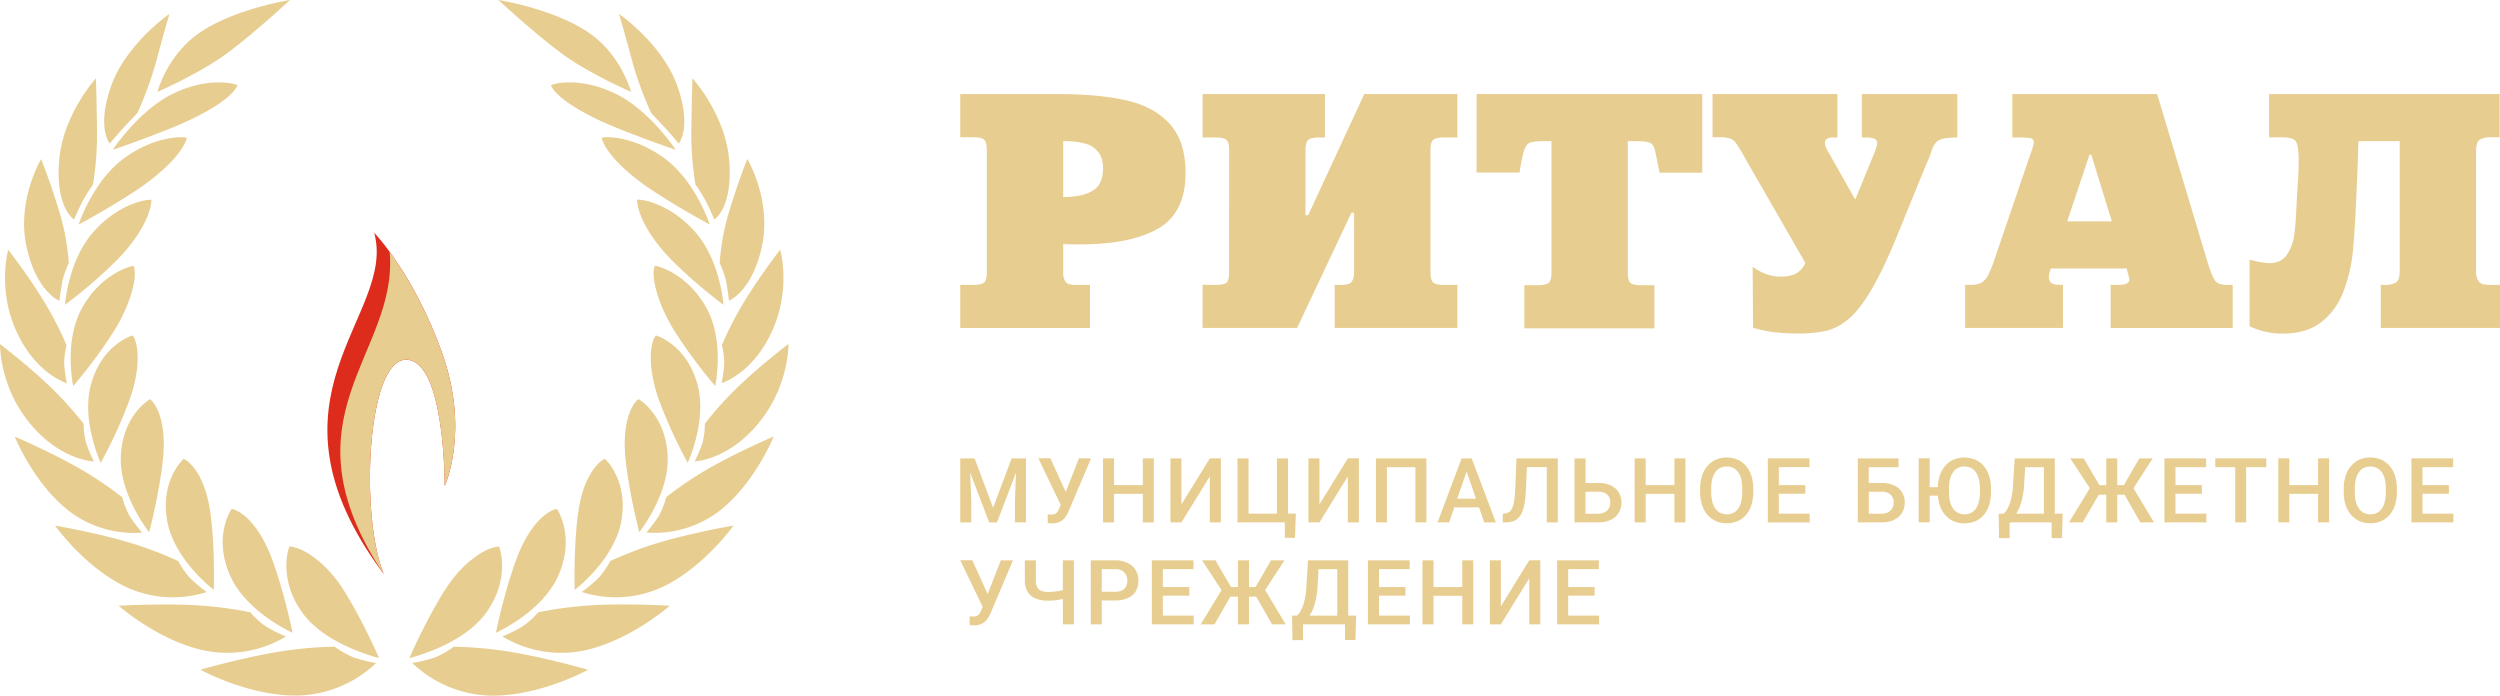 <svg xmlns="http://www.w3.org/2000/svg" viewBox="0 0 1558.54 433.67"><defs><style>.cls-1,.cls-3{fill:#e8cd91;}.cls-1,.cls-2{fill-rule:evenodd;}.cls-2{fill:#dd2b1c;}</style></defs><title>LogoNew2</title><g id="&#x421;&#x43B;&#x43E;&#x439;_2" data-name="&#x421;&#x43B;&#x43E;&#x439; 2"><g id="&#x421;&#x43B;&#x43E;&#x439;_1-2" data-name="&#x421;&#x43B;&#x43E;&#x439; 1"><path class="cls-1" d="M255.22,410.26s32.93-7.8,47.65-28,9.42-38.88,8.22-41.51c-6.82.15-21.81,8.16-33.87,27.32S255.22,410.26,255.22,410.26Zm53.92-15.79S337.8,381.81,348,359s.82-39.45-.9-41.78c-6.64,1.56-17.35,10.19-25.19,31.43S309.15,394.48,309.15,394.48Zm4.08,2.29a71,71,0,0,0,50.81,8.8c28.86-6.1,53.51-27.93,53.51-27.93s-23.16-1.43-44.39-.5a239.11,239.11,0,0,0-37.64,4.58,53.29,53.29,0,0,1-9.64,8.75A91.66,91.66,0,0,1,313.22,396.77Zm45.05-29s24.34-18.39,28.95-42.31-8-37.58-10.16-39.41c-5.95,3-14.18,13.53-16.88,35.4S358.28,367.82,358.28,367.82Zm4.38,1.27a69.16,69.16,0,0,0,50.13-3c26-12.21,44.5-38.39,44.5-38.39s-22.27,3.8-42.2,9.4a233.16,233.16,0,0,0-34.66,12.73,51.84,51.84,0,0,1-7.19,10.44A89.41,89.41,0,0,1,362.65,369.08Zm35.89-37.27s18.7-23.27,17.69-47.36-15.87-34.34-18.29-35.61c-4.91,4.21-10.26,16.26-7.92,37.94S398.55,331.82,398.55,331.82Zm4.38.21a66.57,66.57,0,0,0,46.29-14c21.63-17.23,33.14-45.87,33.14-45.87s-20,8.53-37.43,18.21a224.42,224.42,0,0,0-29.62,19.64,50.15,50.15,0,0,1-4.41,11.39A86.31,86.31,0,0,1,402.93,332Zm25.82-43.49s12.49-26.68,5.89-49.52-23.23-29.21-25.85-29.86c-3.72,5.19-5.19,20.31,2.12,40.54A291.43,291.43,0,0,0,428.75,288.53Zm4.2-.84s20.65-.45,39.89-23.74,18.7-49.44,18.7-49.44-15,11.29-29,24.4a215.76,215.76,0,0,0-23.1,25.27A48.85,48.85,0,0,1,438,275.91,83.78,83.78,0,0,1,433,287.7Zm12.93-47.06s6.05-27.5-5.33-48.37-29.63-26.41-32.32-26.48c-2.51,5.87,1.2,23.16,12.71,41.33A310.17,310.17,0,0,0,445.88,240.64Zm3.92-1.72s19.24-5.58,31.44-32.21,5.17-51,5.17-51-11.2,14.32-21,30.09A210.16,210.16,0,0,0,450,215.26a47.6,47.6,0,0,1,1.5,11.36A80.94,80.94,0,0,1,449.8,238.92Zm1.25-48.87s-1.91-27.45-17.6-45.31-33.65-20.67-36.29-20.14c.26,8.58,7,23,22.2,38.23A310.31,310.31,0,0,0,451.05,190.05Zm3.44-2.54s14.53-5.59,20.58-34.25-9.18-54.07-9.18-54.07-5.12,12.53-10.89,31.32A145.58,145.58,0,0,0,448.65,164a57.71,57.71,0,0,1,4,11.28C453.59,180.36,454.49,187.51,454.49,187.51Zm-12-47.48s-8.66-26.5-27.64-40.82S377.58,84.89,375.1,85.94c2,8.35,14.14,21.34,32.13,33.13S442.52,140,442.52,140Zm2.86-3.19s11.5-6.94,9.32-36.14-23-51.85-23-51.85-.35,11.33-.66,31a200,200,0,0,0,2.54,35.2,113.14,113.14,0,0,1,6.6,10.62C442.52,130.24,445.38,136.85,445.38,136.85ZM421.24,93.37s-16.07-24.52-37.45-34.92-38.12-6.72-40.35-5.22c3.55,7.82,19.92,17.88,39.84,26S421.24,93.37,421.24,93.37Zm1.88-3.85s8.46-9.82-.92-36.07S385.88,8.64,385.88,8.64s2.76,9,7.84,28A215,215,0,0,0,406,70.54s5.56,5.89,9.07,9.65S423.11,89.52,423.11,89.52ZM393.4,57.29S387.19,33,365,19,310.74,0,310.74,0s24.48,22.7,41.15,34.59S393.4,57.29,393.4,57.29Zm-158.86,356a73.44,73.44,0,0,1-49.31,20.33c-30.51.35-60.31-16.12-60.31-16.12S148,410.88,169.63,407a247.46,247.46,0,0,1,39-3.86,55.17,55.17,0,0,0,11.7,6.66A94.82,94.82,0,0,0,234.54,413.34Zm1.78-3.07s-32.93-7.8-47.65-28-9.42-38.88-8.22-41.51c6.82.15,21.82,8.16,33.88,27.32S236.32,410.26,236.32,410.26ZM182.4,394.48s-28.65-12.67-38.87-35.5-.82-39.45.9-41.78c6.64,1.56,17.35,10.19,25.19,31.43S182.4,394.48,182.4,394.48Zm-4.08,2.29a71,71,0,0,1-50.81,8.8C98.65,399.47,74,377.64,74,377.64s23.16-1.43,44.39-.5A239.12,239.12,0,0,1,156,381.72a53.42,53.42,0,0,0,9.64,8.75A91.66,91.66,0,0,0,178.32,396.77Zm-45-29s-24.34-18.39-28.95-42.31,8-37.58,10.16-39.41c5.95,3,14.18,13.53,16.88,35.4S133.27,367.82,133.27,367.82Zm-4.38,1.27a69.17,69.17,0,0,1-50.13-3c-26-12.21-44.5-38.39-44.5-38.39s22.28,3.8,42.2,9.4a233.26,233.26,0,0,1,34.65,12.73,51.92,51.92,0,0,0,7.2,10.44A89.41,89.41,0,0,0,128.89,369.08ZM93,331.82s-18.7-23.27-17.69-47.36,15.87-34.34,18.29-35.61c4.91,4.21,10.27,16.26,7.93,37.94S93,331.82,93,331.82Zm-4.38.21a66.58,66.58,0,0,1-46.29-14C20.69,300.85,9.19,272.2,9.19,272.2s20,8.53,37.43,18.21a224.76,224.76,0,0,1,29.63,19.64,50,50,0,0,0,4.41,11.39A86.2,86.2,0,0,0,88.61,332ZM62.79,288.53S50.31,261.86,56.9,239s23.23-29.21,25.84-29.86c3.73,5.19,5.19,20.31-2.12,40.54A291.6,291.6,0,0,1,62.79,288.53Zm-4.2-.84S37.94,287.25,18.7,264,0,214.52,0,214.52s15,11.29,29,24.4a216.2,216.2,0,0,1,23.1,25.27,49,49,0,0,0,1.52,11.72A83.72,83.72,0,0,0,58.59,287.7ZM45.66,240.64S39.6,213.14,51,192.27s29.63-26.41,32.32-26.48c2.51,5.87-1.2,23.16-12.71,41.33A309.88,309.88,0,0,1,45.66,240.64Zm-3.91-1.72s-19.24-5.58-31.44-32.21-5.17-51-5.17-51,11.2,14.32,21,30.09A210.33,210.33,0,0,1,41.5,215.26,47.6,47.6,0,0,0,40,226.63,81.39,81.39,0,0,0,41.74,238.92Zm-1.25-48.87s1.91-27.45,17.6-45.31,33.64-20.67,36.29-20.14c-.26,8.58-7,23-22.19,38.23A310.09,310.09,0,0,1,40.49,190.05ZM37,187.51s-14.53-5.59-20.57-34.25S25.65,99.2,25.65,99.2s5.11,12.53,10.89,31.32A145.89,145.89,0,0,1,42.9,164a57.53,57.53,0,0,0-4,11.28C38,180.36,37,187.51,37,187.51ZM49,140s8.66-26.5,27.64-40.82S114,84.89,116.45,85.94c-2,8.35-14.14,21.34-32.13,33.13S49,140,49,140Zm-2.86-3.19s-11.5-6.94-9.32-36.14,23-51.85,23-51.85.36,11.33.66,31A200.29,200.29,0,0,1,58,115a113.05,113.05,0,0,0-6.6,10.62C49,130.24,46.17,136.85,46.17,136.85ZM70.31,93.37s16.07-24.52,37.44-34.92,38.12-6.72,40.35-5.22c-3.55,7.82-19.93,17.88-39.84,26S70.31,93.37,70.31,93.37Zm-1.87-3.85s-8.46-9.82.92-36.07S105.67,8.64,105.67,8.64s-2.76,9-7.84,28A215,215,0,0,1,85.59,70.54S80,76.43,76.51,80.19,68.44,89.52,68.44,89.52ZM98.15,57.29S104.36,33,126.53,19,180.8,0,180.8,0s-24.48,22.7-41.15,34.59S98.15,57.29,98.15,57.29ZM257,413.34a73.45,73.45,0,0,0,49.31,20.33c30.51.35,60.3-16.12,60.3-16.12s-23.06-6.66-44.7-10.52a247.42,247.42,0,0,0-39-3.86,55.24,55.24,0,0,1-11.71,6.66A94.61,94.61,0,0,1,257,413.34Z"></path><path class="cls-2" d="M239.26,357.94c-82.75-110.86,8.51-160.91-6-212.85,0,0,24.48,25.19,42.21,74.5S277.22,303,277.22,303s.35-78.75-24.12-78.75S224.36,321.76,239.26,357.94Z"></path><path class="cls-1" d="M239.26,357.94c-65.58-98.65,9.25-136.87,3.68-200.88,8.75,12,21.84,32.9,32.5,62.53,17.74,49.31,1.77,83.36,1.77,83.36s.35-78.75-24.12-78.75S224.36,321.76,239.26,357.94Z"></path><path class="cls-1" d="M1558.31,58.63V85.57h-5.58a13.09,13.09,0,0,0-6.6,1.42c-1.68.94-2.51,3.37-2.51,7.33v74.51a11.72,11.72,0,0,0,1.22,5.94,5,5,0,0,0,3.07,2.39,22.51,22.51,0,0,0,4.82.42h5.81v26.87H1484.2V177.62h2.66a13.38,13.38,0,0,0,6.68-1.42c1.63-1,2.47-3.33,2.47-7.12V88h-25.74q-.45,16.56-1.56,40.38c-.53,11.53-1.18,21.15-1.94,28.92a98.19,98.19,0,0,1-5.5,23.57,44,44,0,0,1-13.63,19.55c-6.19,5-14.39,7.57-24.53,7.57a48.11,48.11,0,0,1-20.69-4.58V161.89c5.7,1.42,9.79,2.15,12.22,2.15,5,0,8.66-1.74,11-5.17a28.31,28.31,0,0,0,4.63-12.5c.68-4.9,1.13-11.21,1.45-19,.07-1.7.15-3.3.26-4.83s.19-2.7.23-3.53.11-1.87.19-3c.41-5.83.64-11,.64-15.45,0-6.63-.61-10.8-1.82-12.46s-4-2.47-8.16-2.47h-8.47V58.63ZM1302.61,96.48,1288.72,138h27.83l-12.8-41.52Zm42.18-37.84,32,106.66c1.63,4.86,3,8.12,4.25,9.79s3.72,2.5,7.4,2.5h3.45v26.87h-76.08V177.58h5.42c4.1,0,6.15-1.11,6.15-3.34a15.5,15.5,0,0,0-.91-4.13c-.08-.42-.19-.9-.34-1.42s-.23-1-.3-1.32h-47.19a13.4,13.4,0,0,0-1.33,5,5.08,5.08,0,0,0,1,3.48,4.34,4.34,0,0,0,2.39,1.38,14,14,0,0,0,3.15.32h2.25v26.87h-61V177.58h3.57a13.44,13.44,0,0,0,6.68-1.42,11.74,11.74,0,0,0,4.33-5.14,83.12,83.12,0,0,0,4.33-11.11l22-64.45c1.25-3.33,1.9-5.62,1.9-6.91a2.24,2.24,0,0,0-1.52-2.18c-1-.45-3.68-.66-8-.66h-3.88V58.63Zm-277.19,0h77.87V85.71h-2.77c-3.34,0-5,1.14-5,3.43a5.89,5.89,0,0,0,.27,1.95,13.43,13.43,0,0,0,1,2.12c.45.9.9,1.63,1.25,2.25l16.37,28.93,10.78-26.29c1.94-4.41,2.89-7.47,2.89-9.13,0-2.19-2.24-3.27-6.76-3.27h-2.81V58.63h59.53V85.71q-9.1.1-11.84,1.87c-1.82,1.18-3.27,3.54-4.41,7-.41,1.22-.79,2.3-1.1,3.27-.23.45-.53,1.14-.91,2.08a22.48,22.48,0,0,1-1.1,2.47l-17.12,42c-6,14.93-11.55,26.69-16.59,35.37s-9.87,15-14.5,18.89a34,34,0,0,1-14.09,7.57,81.38,81.38,0,0,1-18.11,1.67,122.79,122.79,0,0,1-14.58-.8,84.24,84.24,0,0,1-13-2.75l-.23-38c5.73,4.06,11.47,6.11,17.24,6.11,4.18,0,7.44-.66,9.87-2a13.71,13.71,0,0,0,5.73-6.56l-36.72-63.82c-3.27-6-5.7-9.93-7.24-11.77s-4.52-2.74-8.89-2.74h-5Zm-147.09,0h140.71v49h-26.62c-.49-2.43-.91-4.45-1.22-6s-.76-3.72-1.33-6.5-1.37-4.73-2.73-5.7S1024.78,88,1019.8,88h-5v81.69c0,3.65.64,5.94,1.9,6.81s3.27,1.32,6,1.32h8.7v26.88h-81.1V177.79h8.66c2.88,0,5-.45,6.3-1.32s1.94-3.16,1.94-6.81V88h-5c-4.06,0-6.91.35-8.5,1s-2.77,2.29-3.61,4.86a111.78,111.78,0,0,0-2.77,13.72H920.52Zm-70,0h58.05V85.71h-8.66c-2.89,0-5,.45-6.23,1.32s-1.9,3.12-1.9,6.7v75.73c0,3.65.64,5.93,1.9,6.81s3.34,1.32,6.23,1.32h8.66v26.87h-76.5V177.58h4.14c3.38,0,5.58-.66,6.53-2s1.44-3.47,1.44-6.32V132.62H842.5l-33.87,71.83H749.71V177.58h8.66c3.42,0,5.59-.52,6.49-1.57s1.4-3.3,1.4-6.77V93.73c0-3.57-.64-5.83-1.9-6.7s-3.27-1.32-6-1.32h-8.66V58.63H826V85.71h-3.92c-2.88,0-5,.45-6.26,1.32s-1.94,3.12-1.94,6.7v40.42h1.67ZM662.8,88v34.8q12.25,0,18.53-4c4.22-2.64,6.31-7.22,6.31-13.75,0-4.06-.87-7.36-2.66-9.9a15,15,0,0,0-8.12-5.52A49.14,49.14,0,0,0,662.8,88Zm0,64.17v17.29a11,11,0,0,0,1.07,5.49,4.31,4.31,0,0,0,2.66,2.22,19.06,19.06,0,0,0,4.52.42h8.47v26.87H598.64V177.58h8.66c2.73,0,4.74-.45,6-1.32s1.9-3.16,1.9-6.81V93.59c0-3.57-.64-5.83-1.9-6.7s-3.27-1.32-6-1.32h-8.66V58.63h60.7q25.4,0,42.79,3.92t27.18,14.79q9.79,10.89,9.79,30.48,0,24.75-17,34.62t-48.86,9.93C668.73,152.38,665.23,152.3,662.8,152.17Z"></path><polygon class="cls-3" points="639.61 285.76 639.61 325.68 632.72 325.68 632.72 312.42 633.39 294.63 621.54 325.68 616.66 325.68 604.83 294.61 605.5 312.42 605.5 325.68 598.64 325.68 598.64 285.76 607.59 285.76 619.12 316.55 630.65 285.76 639.61 285.76"></polygon><path class="cls-3" d="M680.18,285.76l-13.87,32.67a28.19,28.19,0,0,1-1.48,2.93,11.53,11.53,0,0,1-2,2.5,8.52,8.52,0,0,1-2.85,1.75,11.32,11.32,0,0,1-4,.65q-.64,0-1.52-.06c-.61,0-1-.08-1.3-.12l0-5.39a9.48,9.48,0,0,0,1.12.08c.53,0,.89,0,1.14,0a5.22,5.22,0,0,0,2.52-.53,4.1,4.1,0,0,0,1.48-1.46,13.31,13.31,0,0,0,1-2l.85-2.07-13.95-29h7.52l9.56,21,8.21-21Z"></path><polygon class="cls-3" points="719.32 285.76 719.32 325.68 712.45 325.68 712.45 307.88 694.51 307.88 694.51 325.68 687.64 325.68 687.64 285.76 694.51 285.76 694.51 302.44 712.45 302.44 712.45 285.76 719.32 285.76"></polygon><path class="cls-3" d="M736.53,314.46l17.71-28.71h6.88v39.92h-6.88V296.94l-17.71,28.74h-6.86V285.76h6.86Z"></path><polygon class="cls-3" points="807.85 320.17 807.32 335.31 800.99 335.31 800.99 325.68 771.45 325.68 771.45 285.76 778.36 285.76 778.36 320.23 796.05 320.23 796.05 285.76 802.97 285.76 802.97 320.17 807.85 320.17"></polygon><path class="cls-3" d="M822.56,314.46l17.71-28.71h6.88v39.92h-6.88V296.94l-17.71,28.74h-6.86V285.76h6.86Z"></path><path class="cls-3" d="M889.24,285.76v39.92h-6.86V291.24H864.64v34.44h-6.85V285.76Z"></path><path class="cls-3" d="M917.46,285.76h-6.26l-15,39.91h7.22l3.23-9.35h15.43l3.23,9.35h7.24Zm-9,25.11L914.33,294l5.84,16.92Z"></path><path class="cls-3" d="M971.16,285.76v39.91h-6.87V291.23H951.94l-.69,14.35a63.42,63.42,0,0,1-.73,7.67,27.2,27.2,0,0,1-1.48,5.67,11.75,11.75,0,0,1-2.36,3.86,8.67,8.67,0,0,1-3.42,2.2,13.91,13.91,0,0,1-4.64.69h-1.77v-5.45l1.08-.08a5.82,5.82,0,0,0,2.5-.71,5.11,5.11,0,0,0,1.81-1.75,10.9,10.9,0,0,0,1.22-3,33,33,0,0,0,.79-4.55q.27-2.68.43-6.28l.71-18.06Z"></path><path class="cls-3" d="M1009.08,306.87a11.22,11.22,0,0,0-4.94-4.27,18.41,18.41,0,0,0-7.79-1.5h-7.89V285.76h-6.91v39.91h14.8a19.26,19.26,0,0,0,6.1-.89,13.22,13.22,0,0,0,4.55-2.56,11.09,11.09,0,0,0,2.83-3.94,12.93,12.93,0,0,0,1-5A11.85,11.85,0,0,0,1009.08,306.87Zm-6,9.82a6.25,6.25,0,0,1-2.48,2.56,8.43,8.43,0,0,1-4.29,1h-7.89V306.54h7.89a9.14,9.14,0,0,1,4.29.89,6.06,6.06,0,0,1,2.48,2.42,7.12,7.12,0,0,1,.81,3.35A7.68,7.68,0,0,1,1003.12,316.69Z"></path><polygon class="cls-3" points="1050.72 285.76 1050.72 325.68 1043.86 325.68 1043.86 307.88 1025.93 307.88 1025.93 325.68 1019.06 325.68 1019.06 285.76 1025.93 285.76 1025.93 302.44 1043.86 302.44 1043.86 285.76 1050.72 285.76"></polygon><path class="cls-3" d="M1093,304.62v2.19a26,26,0,0,1-1.18,8.12,17.66,17.66,0,0,1-3.36,6.11,14.48,14.48,0,0,1-5.22,3.85,16.65,16.65,0,0,1-6.75,1.33,16.48,16.48,0,0,1-6.7-1.33,14.89,14.89,0,0,1-5.25-3.85,17.81,17.81,0,0,1-3.44-6.11,25.19,25.19,0,0,1-1.22-8.12v-2.19a25.25,25.25,0,0,1,1.21-8.1,17.91,17.91,0,0,1,3.41-6.11,14.73,14.73,0,0,1,5.24-3.87,17.66,17.66,0,0,1,13.45,0,14.58,14.58,0,0,1,5.24,3.87,17.86,17.86,0,0,1,3.39,6.11A25.54,25.54,0,0,1,1093,304.62Zm-6.88,2.19v-2.25a24.3,24.3,0,0,0-.65-5.91,12.6,12.6,0,0,0-1.89-4.3,8.16,8.16,0,0,0-3.06-2.63,9.14,9.14,0,0,0-4.09-.89,9,9,0,0,0-4.06.89,8.22,8.22,0,0,0-3,2.63,12.77,12.77,0,0,0-1.91,4.3,23.88,23.88,0,0,0-.66,5.91v2.25a24,24,0,0,0,.66,5.92,12.76,12.76,0,0,0,1.93,4.35,8.36,8.36,0,0,0,3.06,2.66,9.75,9.75,0,0,0,8.14,0,8,8,0,0,0,3-2.66,13,13,0,0,0,1.88-4.35A24.45,24.45,0,0,0,1086.09,306.82Z"></path><polygon class="cls-3" points="1128.2 320.23 1128.2 325.68 1102.08 325.68 1102.08 285.76 1128.06 285.76 1128.06 291.23 1108.95 291.23 1108.95 302.44 1125.44 302.44 1125.44 307.8 1108.95 307.8 1108.95 320.23 1128.2 320.23"></polygon><path class="cls-3" d="M1165.05,291.25v9.84h0v-9.84Z"></path><path class="cls-3" d="M1185.71,306.87a11.17,11.17,0,0,0-4.92-4.27,18.47,18.47,0,0,0-7.79-1.5h-8v-9.84h18.56v-5.49H1158.2v39.91H1173a19.44,19.44,0,0,0,6.1-.89,13.31,13.31,0,0,0,4.53-2.56,11.1,11.1,0,0,0,2.83-3.94,12.93,12.93,0,0,0,1-5A11.85,11.85,0,0,0,1185.71,306.87Zm-6,9.82a6.13,6.13,0,0,1-2.48,2.56,8.4,8.4,0,0,1-4.27,1h-7.91V306.54H1173a9.11,9.11,0,0,1,4.27.89,5.94,5.94,0,0,1,2.48,2.42,6.88,6.88,0,0,1,.81,3.35A7.42,7.42,0,0,1,1179.75,316.69Z"></path><path class="cls-3" d="M1240,296.52a18,18,0,0,0-3.38-6.12,14.68,14.68,0,0,0-5.25-3.86,17.8,17.8,0,0,0-13.46,0,14.6,14.6,0,0,0-5.23,3.86,18.45,18.45,0,0,0-3.42,6.12,23.83,23.83,0,0,0-1.16,7.2h-5.08v-18h-6.89v39.91h6.89V309h5.12a24.4,24.4,0,0,0,1.12,6,17.66,17.66,0,0,0,3.44,6.1,14.93,14.93,0,0,0,5.27,3.86,17.74,17.74,0,0,0,13.44,0,14.6,14.6,0,0,0,5.23-3.86,17.55,17.55,0,0,0,3.38-6.1,25.79,25.79,0,0,0,1.18-8.11v-2.2A25,25,0,0,0,1240,296.52Zm-5.67,10.31a24.73,24.73,0,0,1-.65,5.92,13.53,13.53,0,0,1-1.87,4.35,8,8,0,0,1-3,2.64,8.85,8.85,0,0,1-4.11.89,8.63,8.63,0,0,1-4-.89,8.26,8.26,0,0,1-3.07-2.64,13.58,13.58,0,0,1-1.93-4.35,24.73,24.73,0,0,1-.65-5.92v-2.26a24.49,24.49,0,0,1,.65-5.92,12.83,12.83,0,0,1,1.91-4.29,8.14,8.14,0,0,1,3-2.64,8.88,8.88,0,0,1,4-.89,9.32,9.32,0,0,1,4.13.89,7.84,7.84,0,0,1,3,2.64,12.42,12.42,0,0,1,1.89,4.29,23.46,23.46,0,0,1,.67,5.92Z"></path><path class="cls-3" d="M1281,320.22V285.76H1256l-1,16.16a53,53,0,0,1-.91,7.6,29.36,29.36,0,0,1-1.52,5.29,17.59,17.59,0,0,1-1.77,3.42,11.26,11.26,0,0,1-1.65,2H1246l.24,15.27h6.59v-9.82H1279v9.8h6.47l.43-15.25Zm-24.11,0c.33-.49.65-1,1-1.61a24.5,24.5,0,0,0,1.83-4.27,41.08,41.08,0,0,0,1.38-5.51,53.21,53.21,0,0,0,.79-6.91l.65-10.67h11.65v29Z"></path><polygon class="cls-3" points="1342.84 325.67 1334.3 325.67 1324.48 308.41 1319.92 308.41 1319.92 325.67 1313.07 325.67 1313.07 308.41 1308.37 308.41 1298.41 325.67 1289.85 325.67 1302.82 304.39 1290.66 285.76 1299.04 285.76 1308.76 302.45 1313.07 302.45 1313.07 285.76 1319.92 285.76 1319.92 302.45 1324.07 302.45 1333.67 285.76 1342.05 285.76 1330.03 304.35 1342.84 325.67"></polygon><polygon class="cls-3" points="1375.47 320.23 1375.47 325.67 1349.34 325.67 1349.34 285.76 1375.33 285.76 1375.33 291.25 1356.22 291.25 1356.22 302.43 1372.71 302.43 1372.71 307.8 1356.22 307.8 1356.22 320.23 1375.47 320.23"></polygon><polygon class="cls-3" points="1412.82 285.76 1412.82 291.25 1400.28 291.25 1400.28 325.67 1393.47 325.67 1393.47 291.25 1381.04 291.25 1381.04 285.76 1412.82 285.76"></polygon><polygon class="cls-3" points="1452 285.76 1452 325.67 1445.13 325.67 1445.13 307.88 1427.2 307.88 1427.2 325.67 1420.33 325.67 1420.33 285.76 1427.2 285.76 1427.2 302.43 1445.13 302.43 1445.13 285.76 1452 285.76"></polygon><path class="cls-3" d="M1494.24,304.62v2.19a26,26,0,0,1-1.18,8.12,17.66,17.66,0,0,1-3.36,6.11,14.48,14.48,0,0,1-5.22,3.85,16.65,16.65,0,0,1-6.75,1.33,16.48,16.48,0,0,1-6.7-1.33,14.89,14.89,0,0,1-5.25-3.85,17.81,17.81,0,0,1-3.44-6.11,25.19,25.19,0,0,1-1.22-8.12v-2.19a25.25,25.25,0,0,1,1.21-8.1,17.91,17.91,0,0,1,3.41-6.11,14.73,14.73,0,0,1,5.24-3.87,17.66,17.66,0,0,1,13.45,0,14.58,14.58,0,0,1,5.24,3.87,17.86,17.86,0,0,1,3.39,6.11A25.54,25.54,0,0,1,1494.24,304.62Zm-6.88,2.19v-2.25a24.3,24.3,0,0,0-.65-5.91,12.6,12.6,0,0,0-1.89-4.3,8.16,8.16,0,0,0-3.06-2.63,9.14,9.14,0,0,0-4.09-.89,9,9,0,0,0-4.06.89,8.22,8.22,0,0,0-3,2.63,12.77,12.77,0,0,0-1.91,4.3,23.88,23.88,0,0,0-.66,5.91v2.25a24,24,0,0,0,.66,5.92,12.76,12.76,0,0,0,1.93,4.35,8.36,8.36,0,0,0,3.06,2.66,9.75,9.75,0,0,0,8.14,0,8,8,0,0,0,3-2.66,13,13,0,0,0,1.88-4.35A24.45,24.45,0,0,0,1487.36,306.82Z"></path><polygon class="cls-3" points="1529.47 320.23 1529.47 325.67 1503.34 325.67 1503.34 285.76 1529.33 285.76 1529.33 291.25 1510.23 291.25 1510.23 302.43 1526.7 302.43 1526.7 307.8 1510.23 307.8 1510.23 320.23 1529.47 320.23"></polygon><path class="cls-3" d="M631.52,349.31,617.65,382a24.83,24.83,0,0,1-1.5,2.93,10.46,10.46,0,0,1-2,2.5,8.51,8.51,0,0,1-2.85,1.75,11.33,11.33,0,0,1-4,.65q-.64,0-1.52-.06l-1.3-.1,0-5.41a9.48,9.48,0,0,0,1.12.08c.53,0,.89,0,1.14,0a5,5,0,0,0,2.52-.53,3.9,3.9,0,0,0,1.48-1.44,14.34,14.34,0,0,0,1-2l.85-2.07-13.95-29h7.52l9.56,21.06,8.21-21.06Z"></path><path class="cls-3" d="M669.5,349.31v39.91h-6.89V373.36l-.77.18c-.85.2-1.73.37-2.64.51s-1.85.24-2.81.33-1.89.1-2.83.1a21.07,21.07,0,0,1-7.81-1.3,10.21,10.21,0,0,1-5.06-4.13,13.59,13.59,0,0,1-1.79-7.38V349.31h6.87v12.36a9.54,9.54,0,0,0,.85,4.43,4.67,4.67,0,0,0,2.6,2.26,12.11,12.11,0,0,0,4.33.67c.85,0,1.73,0,2.66-.12s1.87-.18,2.81-.31,1.85-.3,2.74-.51c.28-.06.57-.12.83-.2V349.31Z"></path><path class="cls-3" d="M708,355.43a11.73,11.73,0,0,0-5-4.49,17.45,17.45,0,0,0-7.87-1.63H680v39.91h6.87V374.34h8.3a18.68,18.68,0,0,0,7.87-1.48,10.87,10.87,0,0,0,5-4.25,12.49,12.49,0,0,0,1.69-6.63A12.76,12.76,0,0,0,708,355.43Zm-6,10.15a5.6,5.6,0,0,1-2.46,2.44,9.53,9.53,0,0,1-4.37.87h-8.3V354.8h8.3a8.14,8.14,0,0,1,4.37,1,6.2,6.2,0,0,1,2.46,2.66,8.2,8.2,0,0,1,.79,3.56A7.62,7.62,0,0,1,702,365.58Z"></path><polygon class="cls-3" points="744.18 383.77 744.18 389.22 718.06 389.22 718.06 349.31 744.04 349.31 744.04 354.8 724.93 354.8 724.93 365.98 741.42 365.98 741.42 371.35 724.93 371.35 724.93 383.77 744.18 383.77"></polygon><polygon class="cls-3" points="801.54 389.22 792.98 389.22 783.16 371.96 778.63 371.96 778.63 389.22 771.75 389.22 771.75 371.96 767.06 371.96 757.1 389.22 748.53 389.22 761.53 367.94 749.37 349.31 757.73 349.31 767.47 366 771.75 366 771.75 349.31 778.63 349.31 778.63 366 782.75 366 792.35 349.31 800.75 349.31 788.71 367.87 801.54 389.22"></polygon><path class="cls-3" d="M840.5,383.77V349.31H815.43l-1,16.18a50.28,50.28,0,0,1-.91,7.58,31.26,31.26,0,0,1-1.5,5.29,19.4,19.4,0,0,1-1.77,3.42,12.37,12.37,0,0,1-1.65,2h-3.11l.26,15.27h6.57v-9.82h26.17V399H845l.41-15.25Zm-24.11,0a15.32,15.32,0,0,0,1-1.61,27.21,27.21,0,0,0,1.83-4.27,44.39,44.39,0,0,0,1.38-5.51,52.9,52.9,0,0,0,.79-6.89L822,354.8h11.65v29Z"></path><polygon class="cls-3" points="878.95 383.77 878.95 389.22 852.8 389.22 852.8 349.31 878.8 349.31 878.8 354.8 859.69 354.8 859.69 365.98 876.16 365.98 876.16 371.35 859.69 371.35 859.69 383.77 878.95 383.77"></polygon><polygon class="cls-3" points="918.45 349.31 918.45 389.22 911.6 389.22 911.6 371.43 893.67 371.43 893.67 389.22 886.78 389.22 886.78 349.31 893.67 349.31 893.67 365.98 911.6 365.98 911.6 349.31 918.45 349.31"></polygon><path class="cls-3" d="M935.66,378l17.71-28.71h6.88v39.92h-6.88V360.5l-17.71,28.74h-6.86V349.31h6.86Z"></path><polygon class="cls-3" points="996.9 383.77 996.9 389.22 970.75 389.22 970.75 349.31 996.75 349.31 996.75 354.8 977.64 354.8 977.64 365.98 994.11 365.98 994.11 371.35 977.64 371.35 977.64 383.77 996.9 383.77"></polygon></g></g></svg>